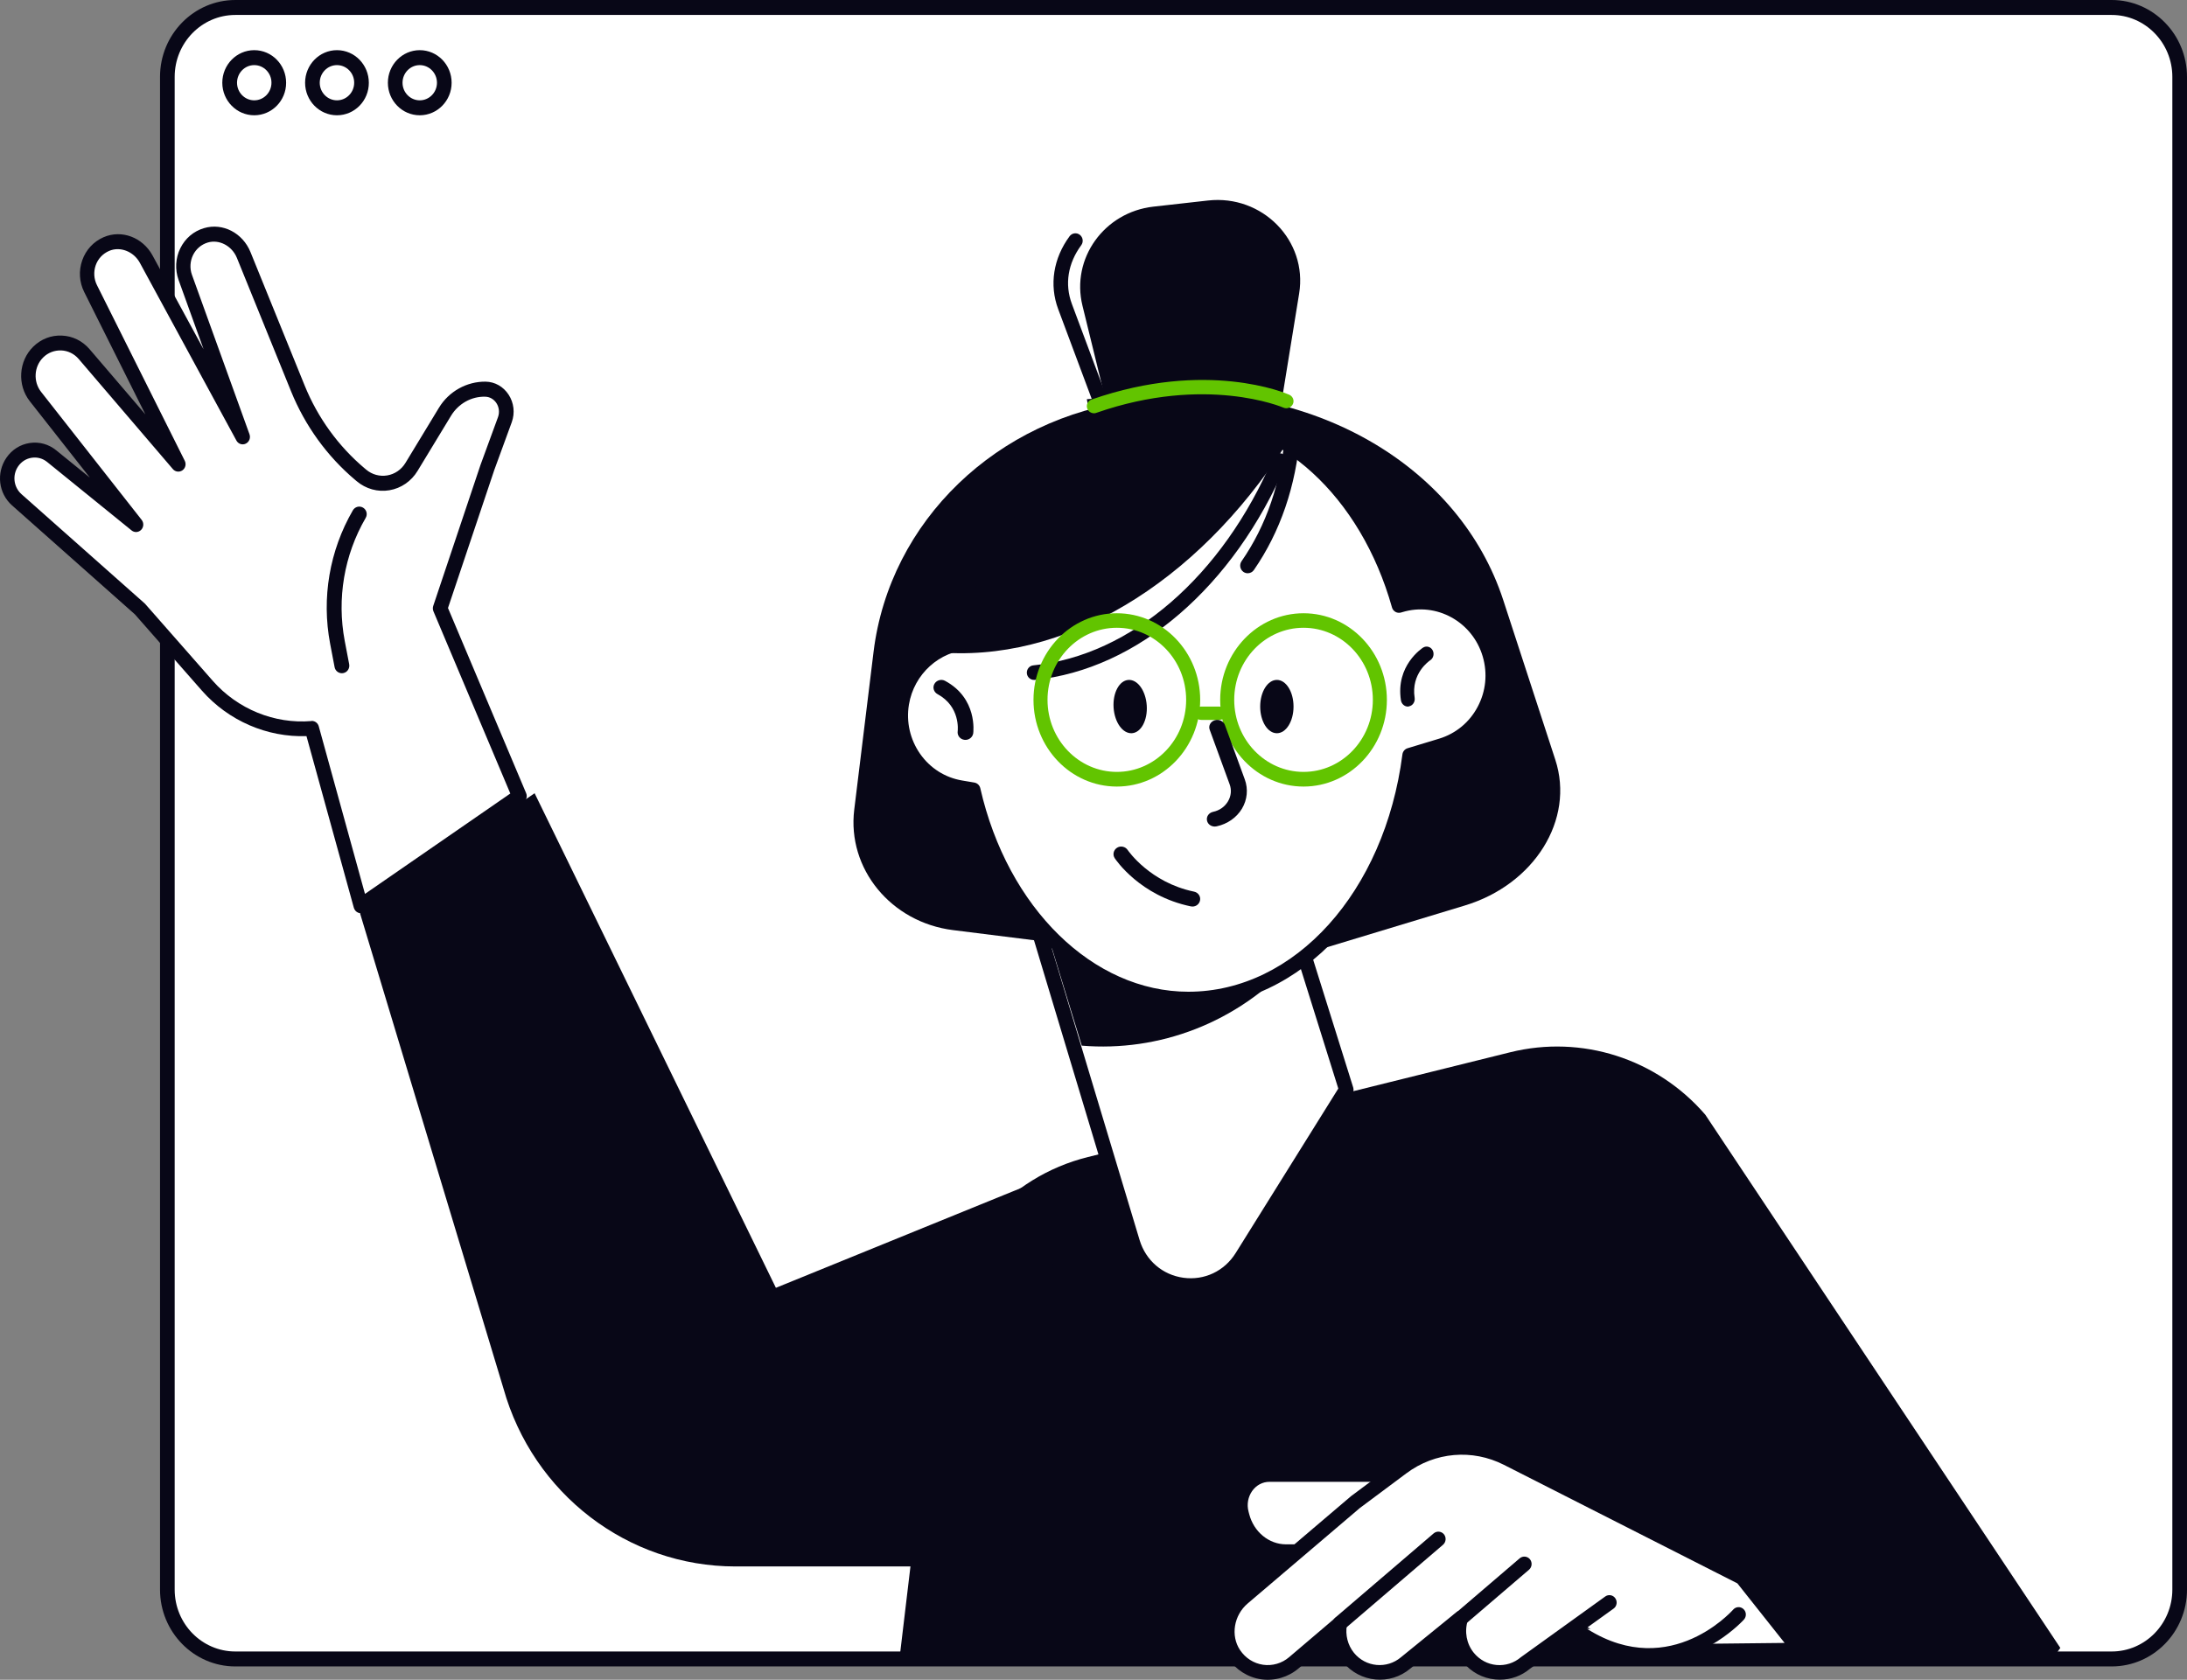 <?xml version="1.0" encoding="UTF-8"?>
<svg width="328px" height="252px" viewBox="0 0 328 252" version="1.1" xmlns="http://www.w3.org/2000/svg" xmlns:xlink="http://www.w3.org/1999/xlink">
    <rect x="0" y="0" width="328" height="252" fill="#808080" stroke="none"/>
    <title>Design set-02-24</title>
    <g id="illustration" stroke="none" stroke-width="1" fill="none" fill-rule="evenodd">
        <g id="Artboard" transform="translate(-33, -317)" fill-rule="nonzero">
            <g id="Design-set-02-24" transform="translate(33, 317)">
                <g id="Group" transform="translate(24, 0)">
                    <g>
                        <path d="M292.704,248.878 L11.296,248.878 C5.659,248.878 1.099,244.213 1.099,238.471 L1.099,11.529 C1.099,5.776 5.67,1.122 11.296,1.122 L292.704,1.122 C298.341,1.122 302.901,5.787 302.901,11.529 L302.901,238.471 C302.901,244.213 298.341,248.878 292.704,248.878 Z" id="Path" fill="#FFFFFF"></path>
                        <path d="M292.704,250 L11.296,250 C5.066,250 0,244.83 0,238.471 L0,11.529 C0,5.17 5.066,0 11.296,0 L292.704,0 C298.934,0 304,5.17 304,11.529 L304,238.471 C304,244.83 298.934,250 292.704,250 Z M11.296,2.243 C6.274,2.243 2.198,6.415 2.198,11.529 L2.198,238.471 C2.198,243.596 6.274,247.757 11.296,247.757 L292.704,247.757 C297.726,247.757 301.802,243.596 301.802,238.471 L301.802,11.529 C301.802,6.404 297.715,2.243 292.704,2.243 L11.296,2.243 Z" id="Shape" fill="#080717"></path>
                    </g>
                    <path d="M14.131,17.294 C11.494,17.294 9.34,15.107 9.34,12.415 C9.34,9.724 11.483,7.525 14.131,7.525 C16.768,7.525 18.911,9.712 18.911,12.415 C18.922,15.107 16.768,17.294 14.131,17.294 Z M14.131,9.769 C12.702,9.769 11.549,10.957 11.549,12.415 C11.549,13.873 12.713,15.051 14.131,15.051 C15.559,15.051 16.713,13.862 16.713,12.415 C16.724,10.957 15.559,9.769 14.131,9.769 Z" id="Shape" fill="#080717"></path>
                    <path d="M26.537,17.294 C23.899,17.294 21.757,15.107 21.757,12.415 C21.757,9.724 23.899,7.525 26.537,7.525 C29.174,7.525 31.316,9.712 31.316,12.415 C31.327,15.107 29.185,17.294 26.537,17.294 Z M26.537,9.769 C25.108,9.769 23.954,10.957 23.954,12.415 C23.954,13.873 25.119,15.051 26.537,15.051 C27.965,15.051 29.119,13.862 29.119,12.415 C29.13,10.957 27.965,9.769 26.537,9.769 Z" id="Shape" fill="#080717"></path>
                    <path d="M38.953,17.294 C36.316,17.294 34.173,15.107 34.173,12.415 C34.173,9.724 36.316,7.525 38.953,7.525 C41.59,7.525 43.733,9.712 43.733,12.415 C43.733,15.107 41.59,17.294 38.953,17.294 Z M38.953,9.769 C37.525,9.769 36.371,10.957 36.371,12.415 C36.371,13.873 37.536,15.051 38.953,15.051 C40.382,15.051 41.535,13.862 41.535,12.415 C41.535,10.957 40.371,9.769 38.953,9.769 Z" id="Shape" fill="#080717"></path>
                </g>
                <path d="M226.51,157.859 L163.166,173.579 C151.206,176.545 142.308,186.735 140.815,199.144 L135,248 L308.44,248 C308.627,247.744 308.824,247.487 309,247.22 L255.751,167.224 C248.487,158.806 237.219,155.205 226.51,157.859 Z" id="Path" fill="#080717"></path>
                <g id="Group" transform="translate(151, 115)">
                    <path d="M50.903,48.462 L35.242,73.593 C31.094,80.26 21.134,78.9 18.856,71.363 L1.105,12.361 L36.079,1.123 L50.903,48.462 Z" id="Path" fill="#FFFFFF"></path>
                    <path d="M27.594,79 C27.132,79 26.659,78.967 26.185,78.9 C22.191,78.353 18.977,75.588 17.8,71.675 L0.048,12.674 C-0.128,12.094 0.191,11.47 0.764,11.291 L35.738,0.053 C36.013,-0.036 36.321,-0.014 36.574,0.131 C36.838,0.265 37.025,0.499 37.113,0.789 L51.948,48.139 C52.047,48.451 52.003,48.797 51.827,49.076 L36.167,74.206 C34.263,77.227 31.072,79 27.594,79 Z M2.47,13.075 L19.912,71.028 C20.837,74.094 23.357,76.268 26.493,76.692 C29.63,77.116 32.623,75.7 34.318,72.991 L49.714,48.306 L35.375,2.506 L2.47,13.075 Z" id="Shape" fill="#080717"></path>
                </g>
                <path d="M194,144.224 L185.367,116 L153,126.656 L162.24,156.87 C173.755,157.825 185.529,153.52 194,144.224 Z" id="Path" fill="#080717"></path>
                <path d="M179,59 L170.161,60.089 C149.552,62.632 133.417,78.173 131.014,97.79 L128.116,121.473 C127.036,130.326 133.626,138.368 142.928,139.535 L178.614,144 L179,59 Z" id="Path" fill="#080717"></path>
                <path d="M163,59.887 L173.357,59.152 C197.5,57.45 218.98,70.18 225.452,90.022 L233.266,113.992 C236.186,122.95 230.136,132.688 219.679,135.848 L179.562,148 L163,59.887 Z" id="Path" fill="#080717"></path>
                <path d="M167.897,69 C167.46,69 167.044,68.721 166.88,68.275 L158.704,46.373 C157.347,42.738 157.971,38.757 160.411,35.445 C160.773,34.954 161.462,34.854 161.944,35.222 C162.425,35.59 162.524,36.292 162.163,36.783 C160.16,39.504 159.656,42.626 160.751,45.582 L168.926,67.483 C169.145,68.063 168.861,68.699 168.291,68.922 C168.16,68.978 168.029,69 167.897,69 Z" id="Path" fill="#080717"></path>
                <path d="M167.873,68.431 L162.344,45.853 C160.613,38.779 165.601,31.829 172.99,31 L181.179,30.08 C189.325,29.172 196.13,36.1 194.843,44.026 L190.624,70 L167.873,68.431 Z" id="Path" fill="#080717"></path>
                <g id="Group" transform="translate(134, 61)">
                    <path d="M89.451,37.189 C87.756,31.357 81.743,28.045 76.024,29.773 L75.838,29.829 C71.104,13.069 58.748,1.115 44.25,1.115 C28.21,1.115 14.805,15.745 11.426,35.326 C6.44,35.549 2.11,39.296 1.257,44.515 L1.257,44.515 C0.284,50.514 4.253,56.19 10.136,57.183 L11.984,57.495 C16.117,75.649 28.997,88.885 44.25,88.885 C60.924,88.885 74.767,73.073 77.435,52.31 L82.18,50.871 C87.887,49.143 91.146,43.021 89.451,37.189 Z" id="Path" fill="#FFFFFF"></path>
                    <path d="M44.239,90 C29.128,90 15.581,77.076 11.076,58.476 L9.939,58.286 C3.477,57.194 -0.919,50.927 0.164,44.337 C1.028,39.017 5.303,34.914 10.486,34.289 C14.291,14.05 28.067,0 44.239,0 C58.486,0 71.377,11.396 76.582,28.48 C82.595,27.142 88.718,30.766 90.501,36.876 L90.501,36.876 C91.408,39.976 91.069,43.255 89.56,46.11 C88.051,48.953 85.537,51.038 82.497,51.953 L78.43,53.19 C75.39,74.567 61.11,90 44.239,90 Z M44.239,2.219 C29.172,2.219 15.821,16.225 12.487,35.516 C12.399,36.029 11.973,36.419 11.459,36.442 C6.91,36.642 3.072,40.121 2.318,44.704 C1.891,47.314 2.493,49.934 3.991,52.086 C5.5,54.239 7.73,55.655 10.289,56.09 L12.137,56.402 C12.574,56.48 12.924,56.815 13.022,57.249 C17.112,75.225 29.937,87.781 44.228,87.781 C60.17,87.781 73.673,72.805 76.33,52.176 C76.385,51.741 76.691,51.373 77.107,51.25 L81.852,49.812 C84.334,49.053 86.39,47.358 87.614,45.039 C88.85,42.72 89.123,40.043 88.379,37.501 L88.379,37.501 C86.849,32.271 81.436,29.283 76.319,30.833 L76.133,30.888 C75.86,30.978 75.554,30.944 75.291,30.799 C75.04,30.654 74.843,30.42 74.767,30.13 C70.065,13.437 57.797,2.219 44.239,2.219 Z" id="Shape" fill="#080717"></path>
                </g>
                <path d="M194,64.866 C189.413,61.745 184.26,60 178.813,60 C162.362,60 148.602,75.941 145.138,97.286 C144.048,97.342 143.002,97.577 142,97.946 C161.349,98.941 181.079,86.166 194,64.866 Z" id="Path" fill="#080717"></path>
                <path d="M155.07,102 C154.521,102 154.058,101.573 154.005,101.014 C153.951,100.411 154.381,99.874 154.973,99.819 C169.606,98.35 183.388,86.416 190.941,68.661 C191.178,68.102 191.813,67.85 192.351,68.091 C192.9,68.332 193.147,68.979 192.91,69.527 C185.056,88.016 170.595,100.455 155.177,102 C155.145,102 155.102,102 155.07,102 Z" id="Path" fill="#080717"></path>
                <path d="M187.125,86 C186.899,86 186.673,85.931 186.481,85.794 C185.973,85.428 185.849,84.72 186.199,84.205 C189.936,78.809 192.127,72.362 192.748,65.045 C192.805,64.416 193.358,63.948 193.968,64.005 C194.589,64.062 195.052,64.611 194.995,65.239 C194.352,72.956 192.014,79.781 188.051,85.52 C187.836,85.829 187.486,86 187.125,86 Z" id="Path" fill="#080717"></path>
                <path d="M211.142,106 C210.642,106 210.204,105.611 210.11,105.067 C209.297,99.867 213.258,97.268 213.425,97.156 C213.915,96.845 214.561,97.012 214.853,97.534 C215.145,98.056 214.989,98.745 214.499,99.056 C214.363,99.145 211.59,101.023 212.164,104.689 C212.257,105.3 211.872,105.867 211.309,105.967 C211.257,106 211.204,106 211.142,106 Z" id="Path" fill="#080717"></path>
                <path d="M144.79,111 C144.743,111 144.685,111 144.638,110.989 C143.993,110.909 143.547,110.341 143.629,109.715 C143.653,109.556 144.04,105.986 140.605,104.133 C140.042,103.826 139.831,103.132 140.148,102.587 C140.464,102.041 141.179,101.836 141.742,102.143 C146.607,104.758 145.986,109.795 145.962,110.011 C145.869,110.591 145.365,111 144.79,111 Z" id="Path" fill="#080717"></path>
                <path d="M167.5,118 C160.608,118 155,112.168 155,105 C155,97.832 160.608,92 167.5,92 C174.392,92 180,97.832 180,105 C180,112.157 174.392,118 167.5,118 Z M167.5,94.178 C161.766,94.178 157.104,99.025 157.104,104.989 C157.104,110.953 161.766,115.801 167.5,115.801 C173.234,115.801 177.896,110.953 177.896,104.989 C177.896,99.025 173.234,94.178 167.5,94.178 Z" id="Shape" fill="#62C400"></path>
                <path d="M195.5,118 C188.608,118 183,112.168 183,105 C183,97.832 188.608,92 195.5,92 C202.392,92 208,97.832 208,105 C208,112.157 202.392,118 195.5,118 Z M195.5,94.178 C189.766,94.178 185.104,99.025 185.104,104.989 C185.104,110.953 189.766,115.801 195.5,115.801 C201.234,115.801 205.896,110.953 205.896,104.989 C205.896,99.025 201.234,94.178 195.5,94.178 Z" id="Shape" fill="#62C400"></path>
                <path d="M182.815,108 L180.185,108 C179.533,108 179,107.55 179,107 C179,106.45 179.533,106 180.185,106 L182.815,106 C183.467,106 184,106.45 184,107 C184,107.55 183.467,108 182.815,108 Z" id="Path" fill="#62C400"></path>
                <path d="M167.015,106.177 C167.166,108.384 168.395,110.095 169.775,109.996 C171.144,109.897 172.136,108.031 171.985,105.823 C171.834,103.616 170.605,101.905 169.225,102.004 C167.856,102.103 166.864,103.969 167.015,106.177 Z" id="Path" fill="#080717"></path>
                <path d="M189,106 C189,108.204 190.115,110 191.5,110 C192.885,110 194,108.215 194,106 C194,103.785 192.885,102 191.5,102 C190.115,102 189,103.796 189,106 Z" id="Path" fill="#080717"></path>
                <path d="M178.85,136 C178.769,136 178.688,135.989 178.607,135.977 C170.968,134.399 167.334,128.973 167.183,128.746 C166.836,128.224 166.998,127.52 167.531,127.18 C168.063,126.839 168.781,126.998 169.128,127.52 C169.186,127.6 172.45,132.39 179.081,133.764 C179.706,133.889 180.112,134.49 179.973,135.103 C179.857,135.637 179.382,136 178.85,136 Z" id="Path" fill="#080717"></path>
                <path d="M182.193,124 C181.641,124 181.149,123.655 181.03,123.131 C180.886,122.529 181.281,121.939 181.929,121.794 C182.889,121.593 183.681,121.036 184.161,120.234 C184.641,119.432 184.737,118.518 184.413,117.649 L181.425,109.471 C181.209,108.892 181.545,108.257 182.181,108.056 C182.805,107.867 183.489,108.168 183.705,108.758 L186.692,116.936 C187.22,118.385 187.064,119.989 186.26,121.326 C185.457,122.663 184.077,123.621 182.469,123.967 C182.373,123.989 182.277,124 182.193,124 Z" id="Path" fill="#080717"></path>
                <path d="M164.083,62 C163.639,62 163.216,61.724 163.065,61.289 C162.859,60.737 163.162,60.131 163.726,59.93 C181.009,53.91 192.863,58.996 193.361,59.218 C193.903,59.463 194.152,60.089 193.903,60.62 C193.654,61.151 193.015,61.395 192.473,61.151 C192.364,61.098 180.868,56.203 164.452,61.926 C164.332,61.979 164.202,62 164.083,62 Z" id="Path" fill="#62C400"></path>
                <g id="Group" transform="translate(185, 220)">
                    <path d="M23.936,1.152 L5.377,1.152 C2.525,1.152 0.461,4.091 1.217,7.063 L1.312,7.432 C2.121,10.624 4.813,12.836 7.867,12.836 L13.114,12.836 L23.936,1.152 Z" id="Path" fill="#FFFFFF"></path>
                    <path d="M13.124,14 L7.878,14 C4.356,14 1.227,11.43 0.291,7.743 L0.195,7.374 C-0.252,5.612 0.078,3.756 1.099,2.293 C2.121,0.83 3.685,0 5.377,0 L23.936,0 C24.521,0 25,0.519 25,1.152 C25,1.786 24.521,2.305 23.936,2.305 L5.377,2.305 C4.356,2.305 3.409,2.812 2.791,3.687 C2.174,4.574 1.972,5.692 2.249,6.752 L2.344,7.121 C3.026,9.806 5.303,11.684 7.878,11.684 L13.124,11.684 C13.709,11.684 14.188,12.202 14.188,12.836 C14.188,13.481 13.709,14 13.124,14 Z" id="Path" fill="#080717"></path>
                </g>
                <path d="M247.368,246.963 C254.454,247.377 260.645,244.278 263,239.614 L236.893,226 C234.038,227.991 232.183,230.799 232.013,234.021 C231.661,240.643 238.534,246.437 247.368,246.963 Z" id="Path" fill="#FFFFFF"></path>
                <g id="Group" transform="translate(183, 216)">
                    <g id="Path">
                        <g>
                            <path d="M58.411,24.378 L45.831,33.426 C43.237,35.632 39.389,35.275 37.23,32.623 C35.835,30.907 35.508,28.668 36.14,26.685 L27.844,33.426 C25.25,35.632 21.401,35.275 19.243,32.623 C18.044,31.153 17.651,29.303 17.946,27.554 L11.045,33.426 C8.298,35.765 4.145,35.219 2.084,32.133 C0.286,29.437 0.983,25.749 3.436,23.665 L20.322,9.292 L27.299,4.088 C31.888,0.668 37.96,0.144 43.04,2.729 L78.262,20.623 L86.907,31.542 L62.99,31.799 L58.411,24.378 Z" fill="#FFFFFF"></path>
                            <path d="M41.939,35.988 C41.721,35.988 41.492,35.977 41.274,35.955 C39.356,35.776 37.633,34.852 36.402,33.336 C35.431,32.155 34.875,30.718 34.766,29.236 L28.531,34.306 C25.5,36.88 20.954,36.456 18.414,33.348 C17.608,32.356 17.085,31.186 16.877,29.938 L11.754,34.295 C10.195,35.62 8.156,36.211 6.151,35.932 C4.145,35.643 2.335,34.495 1.191,32.779 C-0.87,29.693 -0.194,25.325 2.738,22.829 L19.625,8.456 L26.656,3.208 C31.594,-0.469 38.059,-1.026 43.531,1.748 L78.753,19.643 C78.895,19.71 79.015,19.81 79.113,19.944 L87.757,30.863 C88.019,31.197 88.074,31.654 87.899,32.044 C87.725,32.434 87.343,32.679 86.929,32.679 L63.012,32.935 C62.368,32.946 61.921,32.445 61.911,31.832 C61.9,31.219 62.39,30.718 62.99,30.707 L84.651,30.473 L77.565,21.537 L42.55,3.754 C37.808,1.347 32.215,1.826 27.931,5.024 L20.954,10.228 L4.123,24.556 C2.041,26.328 1.539,29.392 2.978,31.542 C3.796,32.757 5.017,33.537 6.434,33.749 C7.829,33.949 9.257,33.537 10.337,32.612 L17.237,26.74 C17.586,26.439 18.087,26.395 18.48,26.629 C18.872,26.863 19.09,27.32 19.003,27.788 C18.742,29.292 19.134,30.807 20.061,31.955 C21.827,34.127 24.999,34.417 27.125,32.612 L35.431,25.86 C35.813,25.548 36.336,25.537 36.729,25.815 C37.121,26.094 37.295,26.607 37.143,27.074 C36.598,28.768 36.936,30.595 38.037,31.955 C38.898,33.002 40.097,33.659 41.438,33.782 C42.768,33.905 44.076,33.492 45.101,32.612 L57.746,23.509 C58.237,23.152 58.924,23.275 59.261,23.776 C59.61,24.278 59.49,24.98 59,25.325 L46.42,34.373 C45.21,35.398 43.607,35.988 41.939,35.988 Z" fill="#080717"></path>
                        </g>
                        <g transform="translate(52.241, 25.104)">
                            <path d="M1.09,3.453 C14.826,13.202 25.509,1.113 25.509,1.113 L1.09,3.453 Z" fill="#FFFFFF"></path>
                            <path d="M11.937,8.344 C8.492,8.344 4.601,7.297 0.469,4.366 C-0.022,4.021 -0.152,3.319 0.196,2.818 C0.545,2.316 1.221,2.182 1.712,2.539 C14.477,11.598 24.288,0.823 24.702,0.366 C25.106,-0.091 25.793,-0.124 26.24,0.288 C26.687,0.701 26.719,1.402 26.316,1.859 C26.24,1.948 20.451,8.344 11.937,8.344 Z" fill="#080717"></path>
                        </g>
                    </g>
                    <g transform="translate(16.853, 13.779)" id="Path">
                        <path d="M15.875,1.128 L1.093,13.785 L15.875,1.128 Z" fill="#FFFFFF"></path>
                        <path d="M1.093,14.888 C0.776,14.888 0.471,14.755 0.253,14.487 C-0.128,14.019 -0.074,13.317 0.384,12.916 L15.166,0.259 C15.624,-0.131 16.311,-0.075 16.703,0.392 C17.085,0.86 17.03,1.562 16.572,1.964 L1.79,14.621 C1.594,14.81 1.343,14.888 1.093,14.888 Z" fill="#080717"></path>
                    </g>
                    <g transform="translate(34.121, 17.523)" id="Path">
                        <path d="M11.503,1.128 L1.093,10.042 L11.503,1.128 Z" fill="#FFFFFF"></path>
                        <path d="M1.093,11.145 C0.776,11.145 0.471,11.011 0.253,10.744 C-0.128,10.276 -0.074,9.574 0.384,9.172 L10.795,0.259 C11.253,-0.131 11.939,-0.075 12.332,0.392 C12.713,0.86 12.659,1.562 12.201,1.964 L1.79,10.877 C1.594,11.067 1.343,11.145 1.093,11.145 Z" fill="#080717"></path>
                    </g>
                </g>
                <path d="M160,175.433 L116.366,193.199 L80.178,119 L54,137.024 L75.504,208.289 C79.936,224.096 94.136,235 110.294,235 L151.278,235 L160,175.433 Z" id="Path" fill="#080717"></path>
                <g id="Group" transform="translate(0, 34)">
                    <path d="M65.995,57.269 L73.077,36.136 L75.701,28.958 C76.493,26.811 75.007,24.441 72.773,24.396 C70.311,24.351 68.012,25.637 66.722,27.784 L61.7,36.058 C60.085,38.73 56.549,39.334 54.185,37.333 L53.946,37.132 C49.879,33.699 46.68,29.282 44.652,24.284 L36.54,4.259 C35.618,1.978 33.189,0.614 30.879,1.296 C28.222,2.09 26.834,5.008 27.777,7.613 L36.41,31.53 L21.932,4.885 C20.75,2.716 18.169,1.642 15.946,2.615 C13.386,3.733 12.345,6.808 13.581,9.29 L26.758,35.656 L12.616,19.119 C10.816,17.017 7.693,16.882 5.719,18.817 L5.719,18.817 C3.919,20.595 3.734,23.49 5.307,25.492 L20.403,44.712 L7.747,34.426 C5.903,32.927 3.203,33.319 1.847,35.298 L1.847,35.298 C0.611,37.087 0.904,39.547 2.52,40.978 L20.989,57.358 L31.107,68.875 C35.087,73.403 40.878,75.763 46.778,75.271 L46.778,75.271 L54.12,101.882 L77.914,85.446 L65.995,57.269 Z" id="Path" fill="#FFFFFF"></path>
                    <path d="M54.109,103 C53.979,103 53.86,102.978 53.74,102.933 C53.415,102.81 53.165,102.53 53.068,102.184 L45.964,76.433 C40.065,76.635 34.274,74.141 30.294,69.624 L20.229,58.163 L1.815,41.828 C-0.235,40.016 -0.593,36.93 0.969,34.661 C1.804,33.453 3.04,32.67 4.472,32.458 C5.892,32.245 7.302,32.637 8.43,33.554 L13.473,37.646 L4.472,26.196 C2.563,23.77 2.78,20.17 4.981,18.012 C6.153,16.86 7.682,16.267 9.287,16.346 C10.892,16.413 12.367,17.14 13.44,18.392 L21.802,28.164 L12.627,9.805 C11.89,8.34 11.781,6.607 12.334,5.053 C12.887,3.476 14.026,2.246 15.534,1.587 C18.234,0.412 21.401,1.598 22.886,4.337 L30.532,18.392 L26.78,7.993 C26.227,6.45 26.313,4.717 27.04,3.253 C27.767,1.765 29.036,0.681 30.608,0.222 C33.406,-0.605 36.399,0.938 37.57,3.823 L45.693,23.837 C47.645,28.656 50.758,32.95 54.673,36.248 L54.912,36.45 C55.801,37.199 56.95,37.512 58.078,37.322 C59.206,37.132 60.204,36.45 60.811,35.443 L65.832,27.169 C67.329,24.698 70.029,23.222 72.827,23.256 C74.226,23.278 75.484,23.994 76.276,25.201 C77.079,26.42 77.252,27.963 76.753,29.338 L74.129,36.517 L67.188,57.213 L78.911,84.998 C79.117,85.49 78.955,86.072 78.521,86.374 L54.727,102.81 C54.532,102.944 54.315,103 54.109,103 Z M46.767,74.153 C47.244,74.153 47.678,74.477 47.808,74.969 L54.738,100.104 L76.536,85.043 L65.008,57.716 C64.9,57.459 64.889,57.168 64.976,56.9 L72.057,35.767 L74.693,28.567 C74.942,27.874 74.855,27.091 74.454,26.476 C74.064,25.883 73.446,25.525 72.762,25.514 C70.691,25.458 68.739,26.565 67.643,28.377 L62.622,36.651 C61.69,38.194 60.15,39.256 58.404,39.547 C56.658,39.849 54.868,39.345 53.502,38.194 L53.263,37.993 C49.066,34.459 45.748,29.864 43.654,24.709 L35.532,4.695 C34.794,2.884 32.885,1.877 31.172,2.38 C30.196,2.671 29.404,3.342 28.949,4.27 C28.504,5.187 28.439,6.26 28.786,7.222 L37.419,31.15 C37.614,31.697 37.375,32.312 36.855,32.558 C36.345,32.804 35.727,32.603 35.456,32.089 L20.978,5.433 C20.045,3.711 18.006,2.928 16.358,3.644 C15.414,4.058 14.698,4.818 14.351,5.802 C14.015,6.775 14.08,7.848 14.536,8.765 L27.712,35.13 C27.962,35.633 27.81,36.248 27.355,36.561 C26.899,36.874 26.292,36.796 25.934,36.382 L11.803,19.857 C11.131,19.074 10.198,18.615 9.189,18.571 C8.181,18.537 7.215,18.895 6.478,19.622 C5.09,20.986 4.96,23.256 6.164,24.788 L21.249,43.997 C21.596,44.444 21.563,45.081 21.173,45.484 C20.783,45.886 20.164,45.931 19.731,45.573 L7.074,35.309 C6.413,34.772 5.6,34.549 4.765,34.672 C3.929,34.795 3.214,35.253 2.726,35.958 C1.815,37.277 2.032,39.077 3.225,40.139 L21.693,56.52 C21.726,56.553 21.759,56.587 21.791,56.62 L31.909,68.137 C35.629,72.375 41.16,74.633 46.691,74.175 C46.713,74.153 46.734,74.153 46.767,74.153 Z" id="Shape" fill="#080717"></path>
                </g>
                <g id="Group" transform="translate(49, 76)">
                    <path d="M2.276,23.868 L1.606,20.357 C0.355,13.756 1.517,6.928 4.878,1.141 L4.878,1.141 L2.276,23.868 Z" id="Path" fill="#FFFFFF"></path>
                    <path d="M2.276,25 C1.751,25 1.282,24.626 1.182,24.083 L0.512,20.572 C-0.795,13.699 0.422,6.599 3.918,0.564 C4.23,0.02 4.911,-0.161 5.447,0.156 C5.983,0.473 6.162,1.164 5.838,1.707 C2.611,7.267 1.505,13.812 2.7,20.142 L3.37,23.652 C3.482,24.264 3.091,24.864 2.488,24.977 C2.41,24.989 2.343,25 2.276,25 Z" id="Path" fill="#080717"></path>
                </g>
            </g>
        </g>
    </g>
</svg>